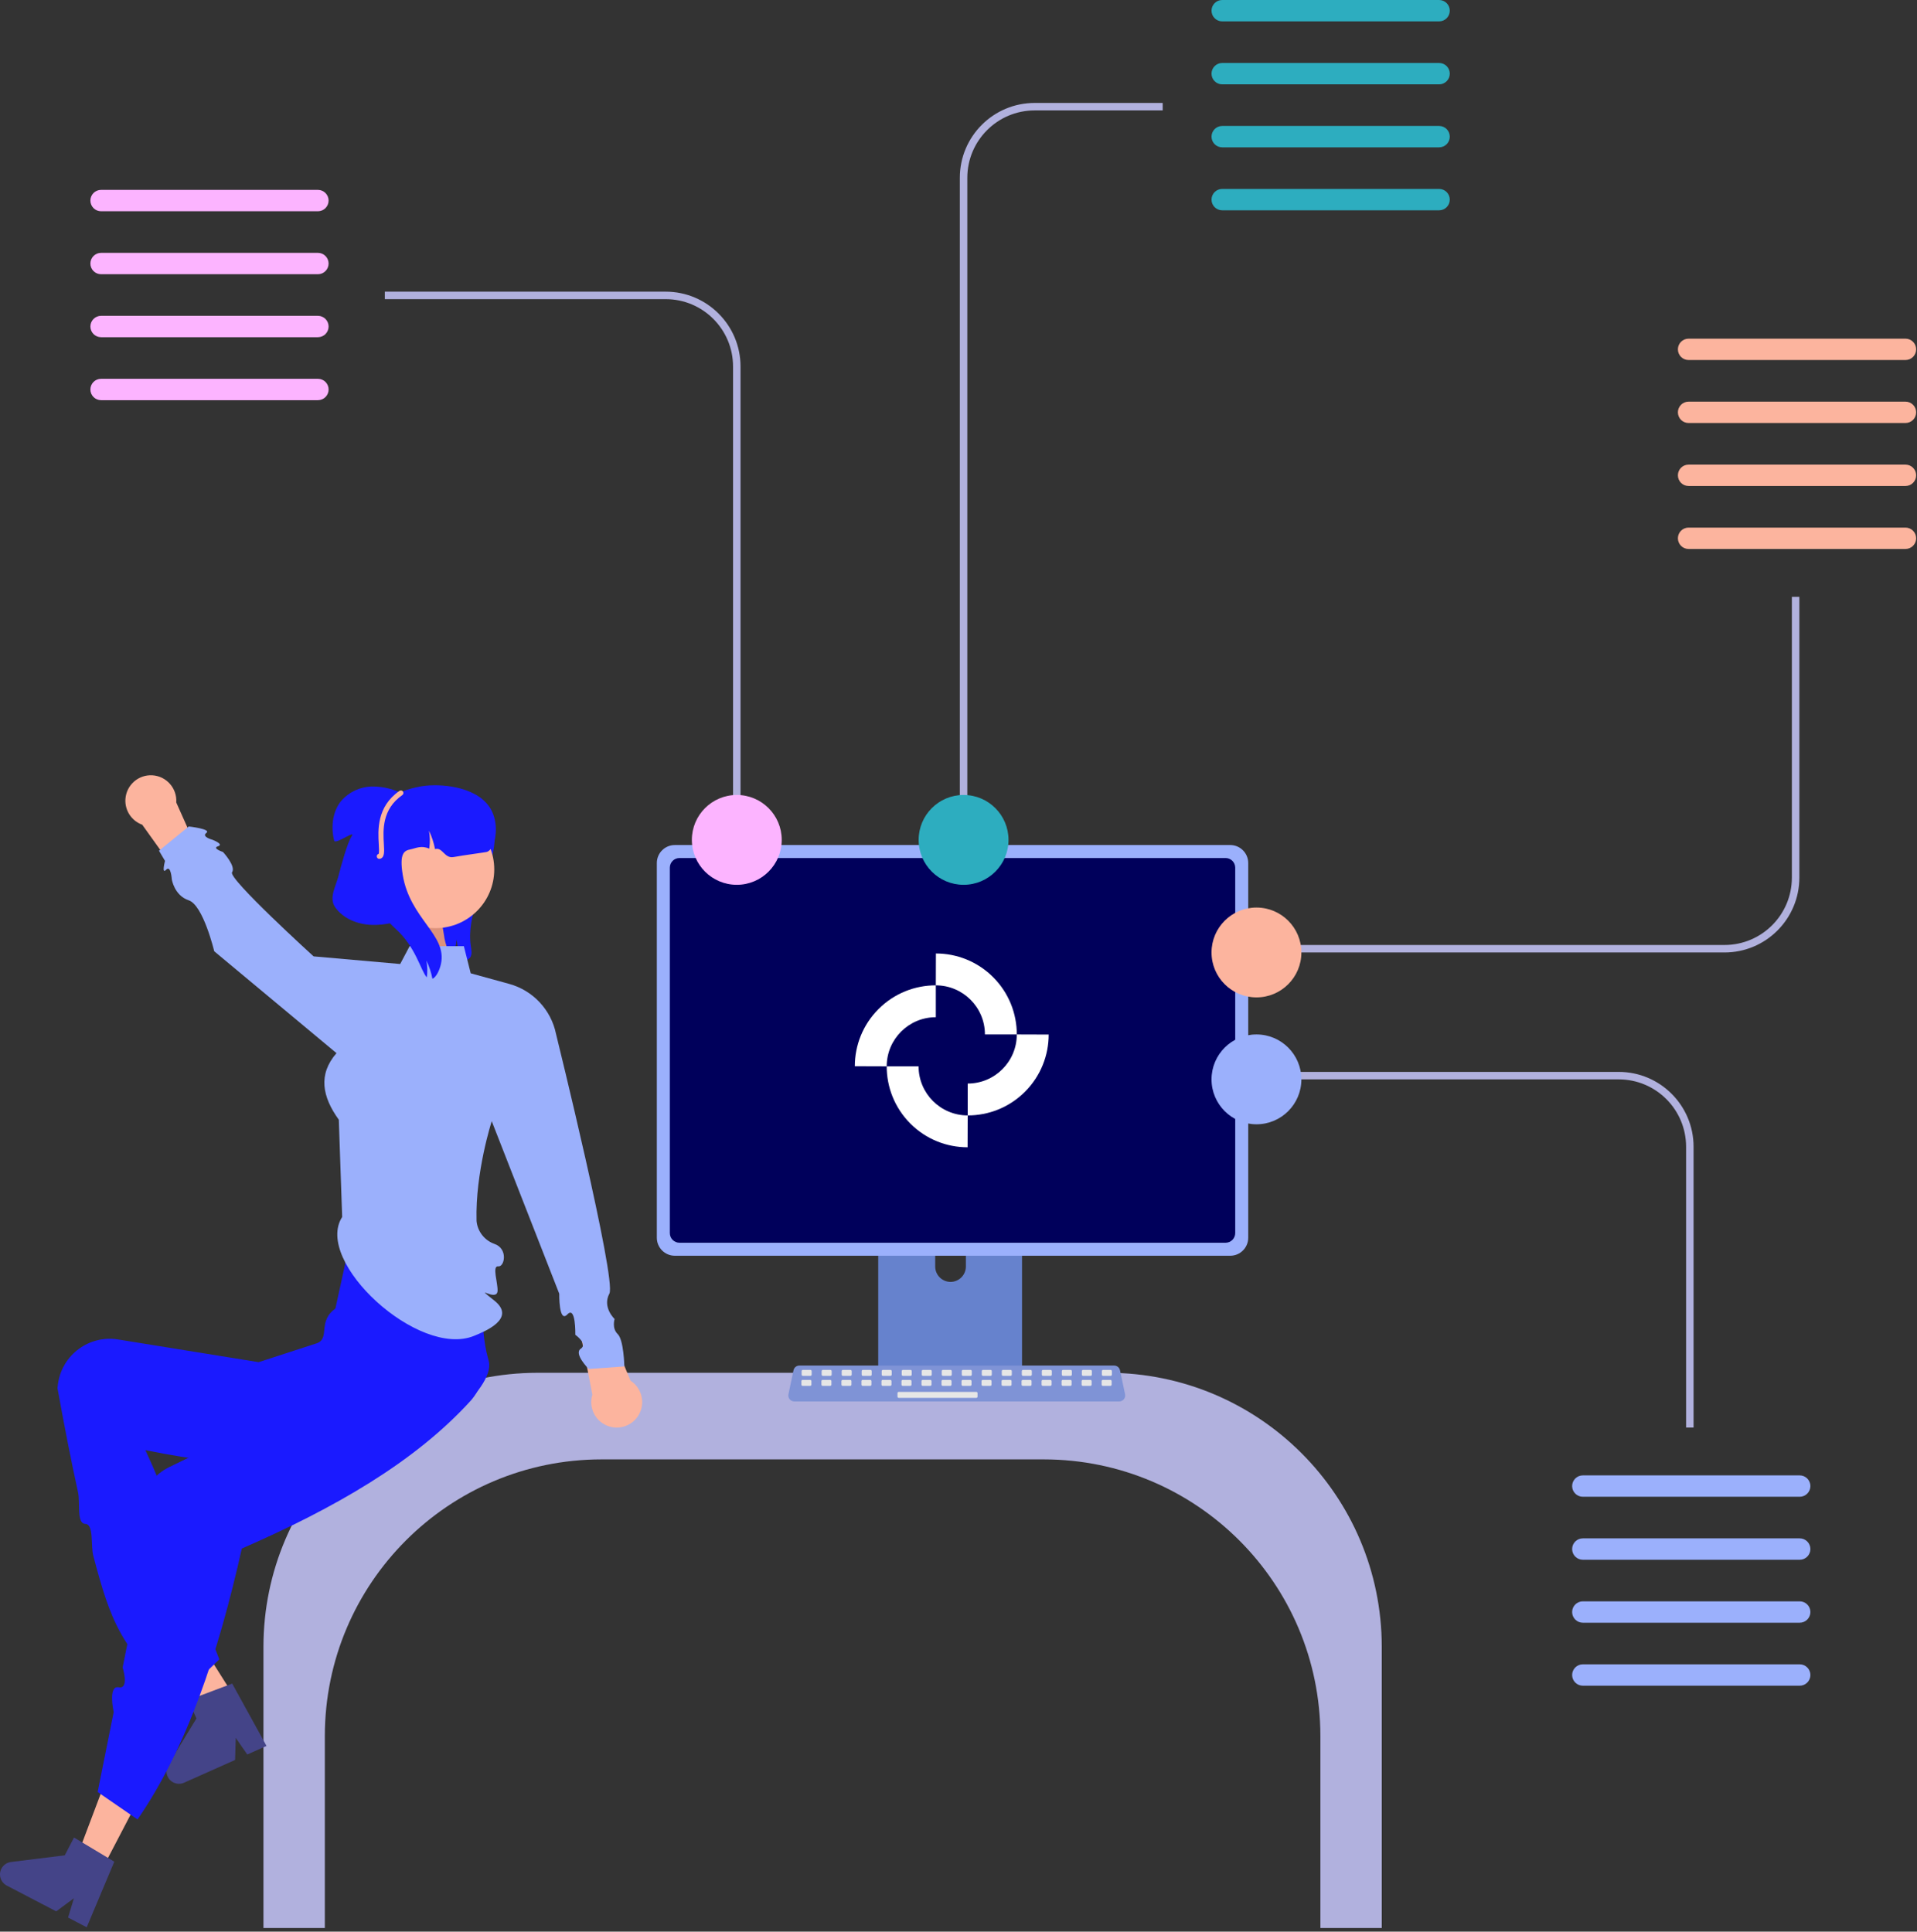 <svg width="512" height="516" viewBox="0 0 512 516" fill="none" xmlns="http://www.w3.org/2000/svg">
<rect x="0" y="0" width="512" height="516" fill="#333333" stroke="none"/>
<g clip-path="url(#clip0_706_1771)">
<path d="M112 246.5L117 246H118L121.5 254.5L115.5 256.5L112 246.5Z" fill="#DD927B"/>
<path d="M195.784 218.911V97.911C195.784 87.97 187.725 79.911 177.784 79.911H102.784V77.911H177.784C188.829 77.911 197.784 86.866 197.784 97.911V218.911H195.784Z" fill="#B1B1DE"/>
<path d="M26.994 84.367C25.42 84.37 24.145 85.644 24.143 87.218C24.14 88.795 25.417 90.075 26.994 90.078H84.912C86.486 90.075 87.761 88.8 87.763 87.227C87.766 85.65 86.489 84.37 84.912 84.367H26.994Z" fill="#FCB4FF"/>
<path d="M26.994 67.545C25.42 67.548 24.145 68.823 24.143 70.396C24.14 71.973 25.417 73.253 26.994 73.256H84.912C86.486 73.253 87.761 71.978 87.763 70.405C87.766 68.828 86.489 67.548 84.912 67.545H26.994Z" fill="#FCB4FF"/>
<path d="M26.994 50.724C25.42 50.726 24.145 52.001 24.143 53.574C24.14 55.151 25.417 56.431 26.994 56.434H84.912C86.486 56.431 87.761 55.157 87.763 53.583C87.766 52.006 86.489 50.726 84.912 50.724H26.994Z" fill="#FCB4FF"/>
<path d="M26.994 101.189C25.42 101.191 24.145 102.466 24.143 104.04C24.14 105.617 25.417 106.897 26.994 106.899H84.912C86.489 106.899 87.768 105.621 87.768 104.044C87.768 102.467 86.489 101.189 84.912 101.189L26.994 101.189Z" fill="#FCB4FF"/>
<path d="M125.605 255.732C124.915 256.622 123.73 256.967 122.67 256.588C122.513 256.541 122.358 256.485 122.208 256.419C122.378 254.604 122.294 252.775 121.958 250.983C121.826 252.523 121.45 254.032 120.843 255.453C120.348 254.957 119.943 254.379 119.645 253.744C119.091 252.43 118.724 251.046 118.555 249.63C117.735 244.808 116.927 239.791 118.264 235.078C120.222 228.193 126.399 223.244 128.979 216.564L130.25 215.423C132.425 219.128 132.522 223.732 131.635 227.933C130.753 232.142 128.975 236.093 127.57 240.152C126.164 244.212 125.111 248.53 125.763 252.778C125.913 253.778 126.142 254.877 125.605 255.732Z" fill="#1A1AFF"/>
<path d="M97.358 313.986L89.075 351.87L125.253 363.653L119.933 313.986H97.358Z" fill="#1A1AFF"/>
<path d="M352.653 515.036H369.047V439.876C369.002 399.489 336.273 366.761 295.887 366.715H143.525C103.139 366.761 70.41 399.489 70.365 439.876V515.036H86.759V463.689C86.805 422.926 119.837 389.893 160.6 389.847H278.812C319.575 389.893 352.607 422.926 352.653 463.689V515.036Z" fill="#B1B1DE"/>
<path d="M271.111 311.286H236.408C235.386 311.288 234.558 312.118 234.559 313.14V367.96H272.964V313.14C272.965 312.117 272.136 311.287 271.113 311.286H271.111ZM253.876 342.435C251.617 342.424 249.789 340.596 249.778 338.337V332.014C249.778 329.751 251.613 327.916 253.876 327.916C256.139 327.916 257.974 329.751 257.974 332.014V338.337C257.963 340.596 256.135 342.424 253.876 342.435Z" fill="#6682CD"/>
<path d="M328.575 225.734H180.235C177.581 225.738 175.431 227.888 175.427 230.541V330.642C175.429 333.296 177.58 335.447 180.235 335.45H328.575C331.229 335.447 333.38 333.296 333.383 330.642V230.541C333.379 227.888 331.229 225.738 328.575 225.734Z" fill="#9BB0FC"/>
<path d="M327.337 229.206H181.474C180.053 229.209 178.903 230.362 178.903 231.783V329.402C178.905 330.822 180.055 331.971 181.474 331.974H327.337C328.756 331.971 329.906 330.822 329.908 329.402V231.783C329.908 230.362 328.758 229.209 327.337 229.206Z" fill="#00005B"/>
<path d="M234.44 366.207V371.496C234.441 372.066 234.903 372.529 235.474 372.53H272.049C272.619 372.527 273.08 372.066 273.083 371.496V366.207H234.44Z" fill="#3F3D56"/>
<path d="M298.925 374.37H212.145C211.263 374.37 210.548 373.655 210.548 372.774C210.548 372.663 210.56 372.553 210.583 372.445L211.929 366.05C212.087 365.312 212.737 364.785 213.491 364.782H297.579C298.333 364.785 298.983 365.312 299.141 366.05L300.487 372.445C300.669 373.308 300.117 374.154 299.254 374.336C299.146 374.359 299.036 374.37 298.925 374.37Z" fill="#7F93D6"/>
<path d="M216.448 365.934H214.439C214.256 365.934 214.107 366.082 214.107 366.266V367.205C214.107 367.389 214.256 367.537 214.439 367.537H216.448C216.631 367.537 216.78 367.389 216.78 367.205V366.266C216.78 366.082 216.631 365.934 216.448 365.934Z" fill="#E6E6E6"/>
<path d="M221.793 365.934H219.785C219.602 365.934 219.453 366.082 219.453 366.266V367.205C219.453 367.389 219.602 367.537 219.785 367.537H221.793C221.977 367.537 222.126 367.389 222.126 367.205V366.266C222.126 366.082 221.977 365.934 221.793 365.934Z" fill="#E6E6E6"/>
<path d="M227.139 365.934H225.13C224.947 365.934 224.798 366.082 224.798 366.266V367.205C224.798 367.389 224.947 367.537 225.13 367.537H227.139C227.322 367.537 227.471 367.389 227.471 367.205V366.266C227.471 366.082 227.322 365.934 227.139 365.934Z" fill="#E6E6E6"/>
<path d="M232.484 365.934H230.476C230.293 365.934 230.144 366.082 230.144 366.266V367.205C230.144 367.389 230.293 367.537 230.476 367.537H232.484C232.668 367.537 232.817 367.389 232.817 367.205V366.266C232.817 366.082 232.668 365.934 232.484 365.934Z" fill="#E6E6E6"/>
<path d="M237.83 365.934H235.822C235.638 365.934 235.489 366.082 235.489 366.266V367.205C235.489 367.389 235.638 367.537 235.822 367.537H237.83C238.013 367.537 238.162 367.389 238.162 367.205V366.266C238.162 366.082 238.013 365.934 237.83 365.934Z" fill="#E6E6E6"/>
<path d="M243.175 365.934H241.167C240.984 365.934 240.835 366.082 240.835 366.266V367.205C240.835 367.389 240.984 367.537 241.167 367.537H243.175C243.359 367.537 243.508 367.389 243.508 367.205V366.266C243.508 366.082 243.359 365.934 243.175 365.934Z" fill="#E6E6E6"/>
<path d="M248.521 365.934H246.513C246.329 365.934 246.18 366.082 246.18 366.266V367.205C246.18 367.389 246.329 367.537 246.513 367.537H248.521C248.704 367.537 248.853 367.389 248.853 367.205V366.266C248.853 366.082 248.704 365.934 248.521 365.934Z" fill="#E6E6E6"/>
<path d="M253.867 365.934H251.858C251.675 365.934 251.526 366.082 251.526 366.266V367.205C251.526 367.389 251.675 367.537 251.858 367.537H253.867C254.05 367.537 254.199 367.389 254.199 367.205V366.266C254.199 366.082 254.05 365.934 253.867 365.934Z" fill="#E6E6E6"/>
<path d="M259.212 365.934H257.204C257.02 365.934 256.871 366.082 256.871 366.266V367.205C256.871 367.389 257.02 367.537 257.204 367.537H259.212C259.395 367.537 259.544 367.389 259.544 367.205V366.266C259.544 366.082 259.395 365.934 259.212 365.934Z" fill="#E6E6E6"/>
<path d="M264.558 365.934H262.549C262.366 365.934 262.217 366.082 262.217 366.266V367.205C262.217 367.389 262.366 367.537 262.549 367.537H264.558C264.741 367.537 264.89 367.389 264.89 367.205V366.266C264.89 366.082 264.741 365.934 264.558 365.934Z" fill="#E6E6E6"/>
<path d="M269.903 365.934H267.895C267.711 365.934 267.562 366.082 267.562 366.266V367.205C267.562 367.389 267.711 367.537 267.895 367.537H269.903C270.086 367.537 270.235 367.389 270.235 367.205V366.266C270.235 366.082 270.086 365.934 269.903 365.934Z" fill="#E6E6E6"/>
<path d="M275.249 365.934H273.24C273.057 365.934 272.908 366.082 272.908 366.266V367.205C272.908 367.389 273.057 367.537 273.24 367.537H275.249C275.432 367.537 275.581 367.389 275.581 367.205V366.266C275.581 366.082 275.432 365.934 275.249 365.934Z" fill="#E6E6E6"/>
<path d="M280.594 365.934H278.586C278.402 365.934 278.253 366.082 278.253 366.266V367.205C278.253 367.389 278.402 367.537 278.586 367.537H280.594C280.777 367.537 280.926 367.389 280.926 367.205V366.266C280.926 366.082 280.777 365.934 280.594 365.934Z" fill="#E6E6E6"/>
<path d="M285.94 365.934H283.931C283.748 365.934 283.599 366.082 283.599 366.266V367.205C283.599 367.389 283.748 367.537 283.931 367.537H285.94C286.123 367.537 286.272 367.389 286.272 367.205V366.266C286.272 366.082 286.123 365.934 285.94 365.934Z" fill="#E6E6E6"/>
<path d="M291.285 365.934H289.277C289.093 365.934 288.944 366.082 288.944 366.266V367.205C288.944 367.389 289.093 367.537 289.277 367.537H291.285C291.469 367.537 291.617 367.389 291.617 367.205V366.266C291.617 366.082 291.469 365.934 291.285 365.934Z" fill="#E6E6E6"/>
<path d="M296.631 365.934H294.622C294.439 365.934 294.29 366.082 294.29 366.266V367.205C294.29 367.389 294.439 367.537 294.622 367.537H296.631C296.814 367.537 296.963 367.389 296.963 367.205V366.266C296.963 366.082 296.814 365.934 296.631 365.934Z" fill="#E6E6E6"/>
<path d="M216.385 368.606H214.376C214.193 368.606 214.044 368.755 214.044 368.939V369.878C214.044 370.061 214.193 370.21 214.376 370.21H216.385C216.568 370.21 216.717 370.061 216.717 369.878V368.939C216.717 368.755 216.568 368.606 216.385 368.606Z" fill="#E6E6E6"/>
<path d="M221.73 368.606H219.722C219.538 368.606 219.39 368.755 219.39 368.939V369.878C219.39 370.061 219.538 370.21 219.722 370.21H221.73C221.914 370.21 222.062 370.061 222.062 369.878V368.939C222.062 368.755 221.914 368.606 221.73 368.606Z" fill="#E6E6E6"/>
<path d="M227.076 368.606H225.067C224.884 368.606 224.735 368.755 224.735 368.939V369.878C224.735 370.061 224.884 370.21 225.067 370.21H227.076C227.259 370.21 227.408 370.061 227.408 369.878V368.939C227.408 368.755 227.259 368.606 227.076 368.606Z" fill="#E6E6E6"/>
<path d="M232.421 368.606H230.413C230.229 368.606 230.081 368.755 230.081 368.939V369.878C230.081 370.061 230.229 370.21 230.413 370.21H232.421C232.605 370.21 232.753 370.061 232.753 369.878V368.939C232.753 368.755 232.605 368.606 232.421 368.606Z" fill="#E6E6E6"/>
<path d="M237.767 368.606H235.758C235.575 368.606 235.426 368.755 235.426 368.939V369.878C235.426 370.061 235.575 370.21 235.758 370.21H237.767C237.95 370.21 238.099 370.061 238.099 369.878V368.939C238.099 368.755 237.95 368.606 237.767 368.606Z" fill="#E6E6E6"/>
<path d="M243.112 368.606H241.104C240.92 368.606 240.772 368.755 240.772 368.939V369.878C240.772 370.061 240.92 370.21 241.104 370.21H243.112C243.296 370.21 243.444 370.061 243.444 369.878V368.939C243.444 368.755 243.296 368.606 243.112 368.606Z" fill="#E6E6E6"/>
<path d="M248.458 368.606H246.449C246.266 368.606 246.117 368.755 246.117 368.939V369.878C246.117 370.061 246.266 370.21 246.449 370.21H248.458C248.641 370.21 248.79 370.061 248.79 369.878V368.939C248.79 368.755 248.641 368.606 248.458 368.606Z" fill="#E6E6E6"/>
<path d="M253.803 368.606H251.795C251.611 368.606 251.463 368.755 251.463 368.939V369.878C251.463 370.061 251.611 370.21 251.795 370.21H253.803C253.987 370.21 254.135 370.061 254.135 369.878V368.939C254.135 368.755 253.987 368.606 253.803 368.606Z" fill="#E6E6E6"/>
<path d="M259.149 368.606H257.14C256.957 368.606 256.808 368.755 256.808 368.939V369.878C256.808 370.061 256.957 370.21 257.14 370.21H259.149C259.332 370.21 259.481 370.061 259.481 369.878V368.939C259.481 368.755 259.332 368.606 259.149 368.606Z" fill="#E6E6E6"/>
<path d="M264.494 368.606H262.486C262.302 368.606 262.154 368.755 262.154 368.939V369.878C262.154 370.061 262.302 370.21 262.486 370.21H264.494C264.678 370.21 264.827 370.061 264.827 369.878V368.939C264.827 368.755 264.678 368.606 264.494 368.606Z" fill="#E6E6E6"/>
<path d="M269.84 368.606H267.831C267.648 368.606 267.499 368.755 267.499 368.939V369.878C267.499 370.061 267.648 370.21 267.831 370.21H269.84C270.023 370.21 270.172 370.061 270.172 369.878V368.939C270.172 368.755 270.023 368.606 269.84 368.606Z" fill="#E6E6E6"/>
<path d="M275.185 368.606H273.177C272.993 368.606 272.845 368.755 272.845 368.939V369.878C272.845 370.061 272.993 370.21 273.177 370.21H275.185C275.369 370.21 275.518 370.061 275.518 369.878V368.939C275.518 368.755 275.369 368.606 275.185 368.606Z" fill="#E6E6E6"/>
<path d="M280.531 368.606H278.522C278.339 368.606 278.19 368.755 278.19 368.939V369.878C278.19 370.061 278.339 370.21 278.522 370.21H280.531C280.714 370.21 280.863 370.061 280.863 369.878V368.939C280.863 368.755 280.714 368.606 280.531 368.606Z" fill="#E6E6E6"/>
<path d="M285.876 368.606H283.868C283.684 368.606 283.536 368.755 283.536 368.939V369.878C283.536 370.061 283.684 370.21 283.868 370.21H285.876C286.06 370.21 286.209 370.061 286.209 369.878V368.939C286.209 368.755 286.06 368.606 285.876 368.606Z" fill="#E6E6E6"/>
<path d="M291.222 368.606H289.213C289.03 368.606 288.881 368.755 288.881 368.939V369.878C288.881 370.061 289.03 370.21 289.213 370.21H291.222C291.405 370.21 291.554 370.061 291.554 369.878V368.939C291.554 368.755 291.405 368.606 291.222 368.606Z" fill="#E6E6E6"/>
<path d="M296.567 368.606H294.559C294.376 368.606 294.227 368.755 294.227 368.939V369.878C294.227 370.061 294.376 370.21 294.559 370.21H296.567C296.751 370.21 296.9 370.061 296.9 369.878V368.939C296.9 368.755 296.751 368.606 296.567 368.606Z" fill="#E6E6E6"/>
<path d="M260.753 371.814H240.035C239.851 371.814 239.703 371.962 239.703 372.146V373.085C239.703 373.269 239.851 373.417 240.035 373.417H260.753C260.936 373.417 261.085 373.269 261.085 373.085V372.146C261.085 371.962 260.936 371.814 260.753 371.814Z" fill="#E6E6E6"/>
<path d="M65.672 458.14L59.293 462.089L40.502 438.991L49.916 433.163L65.672 458.14Z" fill="#FCB49E"/>
<path d="M71.178 466.39L66.047 468.68L62.969 464.245L62.786 470.136L49.178 476.211C47.488 476.966 45.507 476.208 44.753 474.518C44.304 473.513 44.378 472.351 44.95 471.411L52.467 459.054L50.281 454.157L62.016 449.737L71.178 466.39Z" fill="#444488"/>
<path d="M47.804 453.696L58.576 443.257C50.573 423.506 49.933 411.264 38.837 387.377C65.163 392.762 83.984 392.434 105.756 387.607C113.127 385.998 132.145 371.308 130.581 363.775C130.508 363.423 130.422 363.075 130.322 362.729C127.985 354.761 129.631 342.559 124.572 333.717C115.214 330.189 100.996 342.103 89.874 349.365C84.51 352.867 88.436 357.64 84.43 358.891L69.075 363.875L31.401 357.791C23.781 356.636 16.667 361.877 15.512 369.497C15.507 369.532 15.502 369.567 15.497 369.601C15.433 370.01 15.387 370.422 15.358 370.835C17.092 380.431 18.899 389.774 20.844 398.644C21.472 401.507 20.412 406.996 22.773 407.078C25.135 407.159 24.184 412.836 24.919 415.612C29.447 432.698 32.31 440.967 47.804 453.696Z" fill="#1A1AFF"/>
<path d="M27.184 499.487L20.539 496.019L31.053 468.167L40.861 473.286L27.184 499.487Z" fill="#FCB49E"/>
<path d="M26.077 478.694L36.732 486.031C49.792 467.144 58.271 441.906 64.586 413.666C89.174 402.941 110.688 390.669 125.681 374.21C130.8 368.473 130.435 359.707 124.858 354.414C124.596 354.168 124.325 353.933 124.044 353.707C117.55 348.535 103.128 351.511 93.91 347.188L77.442 369.98L79.335 375.288L73.606 378.077L68.769 380.432L63.232 383.127L45.081 391.963C38.197 395.405 35.405 403.776 38.846 410.66C38.863 410.694 38.88 410.728 38.897 410.762C39.081 411.133 39.28 411.496 39.494 411.85L32.753 445.433C32.753 445.433 34.608 451.28 31.69 450.733C28.771 450.186 30.361 457.35 30.361 457.35L26.077 478.694Z" fill="#1A1AFF"/>
<path d="M23.16 514.837L18.179 512.237L19.744 507.07L15.012 510.584L1.801 503.689C0.161 502.833 -0.475 500.809 0.381 499.169C0.89 498.193 1.846 497.53 2.939 497.394L17.292 495.614L19.774 490.86L30.525 497.314L23.16 514.837Z" fill="#444488"/>
<path d="M168.404 368.828L160.632 350.046L154.509 353.448L158.207 372.554C157.107 376.147 159.129 379.952 162.723 381.051C166.316 382.151 170.121 380.129 171.22 376.536C172.111 373.626 170.961 370.478 168.404 368.828Z" fill="#FCB49E"/>
<path d="M37.988 220.305L49.813 236.838L55.007 232.137L47.076 214.366C47.333 210.617 44.501 207.369 40.752 207.112C37.003 206.856 33.755 209.687 33.499 213.436C33.291 216.472 35.124 219.277 37.988 220.305Z" fill="#FCB49E"/>
<path d="M91.389 325.092C83.719 336.989 111.82 362.911 126.613 356.849C129.204 355.788 138.115 352.282 132.024 347.422C125.933 342.562 132.73 348.001 132.891 344.837C132.998 342.722 131.36 338.082 133.069 338.281C134.778 338.479 135.759 333.537 132.037 332.279C129.396 331.335 127.539 328.948 127.275 326.155C126.919 313.115 131.335 299.5 131.335 299.5L149.363 345.585C149.363 345.585 149.23 353.558 151.529 351.121C153.828 348.685 153.661 356.571 153.661 356.571C153.661 356.571 157.08 358.956 155.114 360.284C153.148 361.612 157.23 365.694 157.23 365.694L166.755 365.014C166.755 365.014 166.606 357.938 164.98 356.373C163.353 354.808 164.152 352.346 164.152 352.346C164.152 352.346 160.799 349.227 162.757 345.554C164.714 341.881 148.502 276.183 148.502 276.183C147.178 269.738 142.35 264.58 136.007 262.833L125.719 260.001L123.892 252.753H109.406L106.883 257.515L83.75 255.474C83.75 255.474 60.861 234.648 61.978 233.022C63.096 231.396 59.548 227.589 59.548 227.589C59.548 227.589 56.517 226.597 58.227 226.067C59.937 225.538 56.705 224.314 56.705 224.314C56.705 224.314 53.712 223.527 55.123 222.491C56.535 221.456 50.412 220.775 50.412 220.775L42.467 227.258L44.073 229.98C44.073 229.98 43.094 233.688 44.372 232.334C45.649 230.981 45.89 234.909 45.89 234.909C45.89 234.909 46.542 239.21 50.412 240.506C54.282 241.802 57.216 254.114 57.216 254.114L89.873 281.328C84.9 287.037 86.083 293.008 90.49 299.114L91.389 325.092Z" fill="#9BB0FC"/>
<path d="M116.322 247.937C124.986 247.937 132.009 240.914 132.009 232.251C132.009 223.587 124.986 216.564 116.322 216.564C107.659 216.564 100.636 223.587 100.636 232.251C100.636 240.914 107.659 247.937 116.322 247.937Z" fill="#FCB49E"/>
<path d="M130.015 227.579C129.614 227.695 123.722 228.464 121.171 228.94C118.667 229.409 118.231 226.218 116.183 226.817C116.184 226.803 116.182 226.789 116.177 226.776C115.859 225.085 115.317 223.445 114.564 221.898C114.837 223.379 114.876 224.895 114.68 226.388C114.679 226.427 114.674 226.466 114.666 226.504C114.659 226.572 114.646 226.633 114.639 226.701C112.475 225.749 111.101 226.599 109.604 226.899C107.931 227.232 106.624 227.967 107.563 233.702C109.489 245.5 119.504 249.712 117.769 257.515C117.428 259.06 116.571 260.992 115.496 261.475C115.179 259.784 114.636 258.144 113.884 256.597C114.157 258.078 114.196 259.594 113.999 261.087C112.333 259.284 111.128 252.984 105.522 247.99C104.141 246.766 97.222 239.499 96.391 237.785C96.646 239.155 96.769 240.547 96.759 241.942C96.76 242.875 96.697 243.807 96.568 244.731C96.568 244.791 96.561 244.85 96.548 244.908C96.541 245.017 96.521 245.112 96.507 245.214C96.493 245.33 96.473 245.439 96.453 245.554C94.187 245.228 92.18 244.833 91.234 243.908C86.635 239.431 92.248 230.709 95.317 222.816C99.705 211.516 112.448 210.012 113.686 209.889C119.143 209.338 128.362 210.509 131.376 216.693C133.485 221.027 132.138 226.967 130.015 227.579Z" fill="#1A1AFF"/>
<path d="M96.939 230.13L108.302 212.454C105.579 210.873 102.478 210.059 99.329 210.1C96.156 210.166 93.16 211.579 91.091 213.986C88.77 216.87 88.372 220.947 89.241 224.546C89.541 225.788 95.26 221.416 93.899 223.457C92.782 225.055 90.955 231.772 90.497 233.662C89.76 236.705 87.733 239.828 89.538 242.385C91.674 245.409 95.485 246.912 99.184 247.065C102.883 247.217 106.523 246.192 110.038 245.031L96.939 230.13Z" fill="#1A1AFF"/>
<path d="M101.305 229.433C100.929 229.432 100.625 229.127 100.626 228.752C100.626 228.448 100.827 228.181 101.12 228.098C101.298 227.804 101.225 226.565 101.166 225.564C100.945 221.806 100.574 215.515 106.681 211.269C106.99 211.055 107.413 211.131 107.628 211.439C107.842 211.748 107.766 212.172 107.458 212.386C101.978 216.197 102.307 221.786 102.524 225.484C102.649 227.598 102.739 229.125 101.456 229.416C101.407 229.427 101.356 229.433 101.305 229.433Z" fill="#FCB49E"/>
<path d="M271.572 276.333C271.579 270.796 269.47 265.256 265.245 261.03C261.027 256.812 255.499 254.703 249.97 254.703L249.942 263.216C257.187 263.216 263.059 269.089 263.059 276.333L271.572 276.333Z" fill="white"/>
<path d="M249.942 263.216C244.404 263.209 238.864 265.318 234.639 269.544C230.421 273.762 228.312 279.29 228.312 284.819L236.825 284.847C236.825 277.602 242.698 271.73 249.942 271.73L249.942 263.216Z" fill="white"/>
<path d="M236.825 284.846C236.818 290.384 238.927 295.924 243.152 300.15C247.37 304.368 252.899 306.477 258.427 306.477L258.455 297.964C251.211 297.964 245.338 292.091 245.338 284.847L236.825 284.846Z" fill="white"/>
<path d="M258.455 297.964C263.993 297.971 269.533 295.862 273.758 291.636C277.977 287.418 280.086 281.89 280.086 276.361L271.572 276.333C271.572 283.578 265.7 289.45 258.455 289.45L258.455 297.964Z" fill="white"/>
<path d="M480.579 234.435C480.579 245.48 471.625 254.435 460.579 254.435H339.579V252.435H460.579C470.52 252.435 478.579 244.376 478.579 234.435V159.435H480.579V234.435Z" fill="#B1B1DE"/>
<path d="M508.927 146.647C510.504 146.643 511.779 145.361 511.774 143.784C511.77 142.214 510.498 140.941 508.927 140.937H451.002C449.425 140.933 448.144 142.207 448.139 143.784C448.135 145.361 449.409 146.643 450.986 146.647H508.927Z" fill="#FCB49E"/>
<path d="M508.927 129.824C510.504 129.819 511.779 128.538 511.774 126.961C511.77 125.39 510.498 124.118 508.927 124.114H451.002C449.425 124.109 448.144 125.384 448.139 126.961C448.135 128.538 449.409 129.819 450.986 129.824H508.927Z" fill="#FCB49E"/>
<path d="M508.927 113C510.504 112.996 511.779 111.714 511.774 110.137C511.77 108.567 510.498 107.294 508.927 107.29H451.002C449.425 107.286 448.144 108.56 448.139 110.137C448.135 111.714 449.409 112.996 450.986 113H508.927Z" fill="#FCB49E"/>
<path d="M508.927 96.177C510.504 96.172 511.779 94.891 511.774 93.314C511.77 91.743 510.498 90.471 508.927 90.466H451.002C449.425 90.462 448.144 91.737 448.139 93.314C448.135 94.891 449.409 96.172 450.986 96.177H508.927Z" fill="#FCB49E"/>
<path d="M335.579 266.434C342.207 266.434 347.579 261.061 347.579 254.434C347.579 247.807 342.207 242.434 335.579 242.434C328.952 242.434 323.579 247.807 323.579 254.434C323.579 261.061 328.952 266.434 335.579 266.434Z" fill="#FCB49E"/>
<path d="M196.786 236.358C203.413 236.358 208.786 230.986 208.786 224.358C208.786 217.731 203.413 212.358 196.786 212.358C190.158 212.358 184.786 217.731 184.786 224.358C184.786 230.986 190.158 236.358 196.786 236.358Z" fill="#FCB4FF"/>
<path d="M256.357 218.911V47.496C256.357 36.451 265.312 27.496 276.357 27.496H310.534V29.496H276.357C266.416 29.496 258.357 37.555 258.357 47.496V218.911H256.357Z" fill="#B1B1DE"/>
<path d="M257.355 236.358C263.983 236.358 269.355 230.986 269.355 224.358C269.355 217.731 263.983 212.358 257.355 212.358C250.728 212.358 245.355 217.731 245.355 224.358C245.355 230.986 250.728 236.358 257.355 236.358Z" fill="#2DADBF"/>
<path d="M450.327 306.334C450.327 296.393 442.268 288.334 432.327 288.334H332.58V286.334H432.327C443.373 286.334 452.327 295.288 452.327 306.334V381.334H450.327V306.334Z" fill="#B1B1DE"/>
<path d="M335.579 300.333C342.207 300.333 347.579 294.961 347.579 288.333C347.579 281.706 342.207 276.333 335.579 276.333C328.952 276.333 323.579 281.706 323.579 288.333C323.579 294.961 328.952 300.333 335.579 300.333Z" fill="#9BB0FC"/>
<path d="M422.749 394.12C421.173 394.12 419.894 395.398 419.894 396.975C419.894 398.552 421.173 399.83 422.749 399.83H480.674C482.251 399.83 483.529 398.552 483.529 396.975C483.529 395.398 482.251 394.12 480.674 394.12H422.749Z" fill="#9BB0FC"/>
<path d="M422.749 410.944C421.173 410.944 419.894 412.222 419.894 413.799C419.894 415.376 421.173 416.654 422.749 416.654H480.674C482.251 416.654 483.529 415.376 483.529 413.799C483.529 412.222 482.251 410.944 480.674 410.944H422.749Z" fill="#9BB0FC"/>
<path d="M422.749 427.767C421.173 427.767 419.894 429.045 419.894 430.622C419.894 432.199 421.173 433.477 422.749 433.477H480.674C482.251 433.477 483.529 432.199 483.529 430.622C483.529 429.045 482.251 427.767 480.674 427.767H422.749Z" fill="#9BB0FC"/>
<path d="M422.749 444.591C421.173 444.591 419.894 445.869 419.894 447.446C419.894 449.023 421.173 450.301 422.749 450.301H480.674C482.251 450.301 483.529 449.023 483.529 447.446C483.529 445.869 482.251 444.591 480.674 444.591H422.749Z" fill="#9BB0FC"/>
<path d="M326.435 0C324.858 0 323.579 1.278 323.579 2.855C323.579 4.432 324.858 5.71 326.435 5.71H384.36C385.936 5.71 387.215 4.432 387.215 2.855C387.215 1.278 385.936 0 384.36 0H326.435Z" fill="#2DADBF"/>
<path d="M326.435 16.823C324.858 16.823 323.579 18.102 323.579 19.679C323.579 21.256 324.858 22.534 326.435 22.534H384.36C385.936 22.534 387.215 21.256 387.215 19.679C387.215 18.102 385.936 16.823 384.36 16.823H326.435Z" fill="#2DADBF"/>
<path d="M326.435 33.647C324.858 33.647 323.579 34.925 323.579 36.502C323.579 38.079 324.858 39.358 326.435 39.358H384.36C385.936 39.358 387.215 38.079 387.215 36.502C387.215 34.925 385.936 33.647 384.36 33.647H326.435Z" fill="#2DADBF"/>
<path d="M326.435 50.471C324.858 50.471 323.579 51.749 323.579 53.326C323.579 54.903 324.858 56.181 326.435 56.181H384.36C385.936 56.181 387.215 54.903 387.215 53.326C387.215 51.749 385.936 50.471 384.36 50.471H326.435Z" fill="#2DADBF"/>
</g>
<defs>
<clipPath id="clip0_706_1771">
<rect width="511.774" height="515.036" fill="white"/>
</clipPath>
</defs>
</svg>
